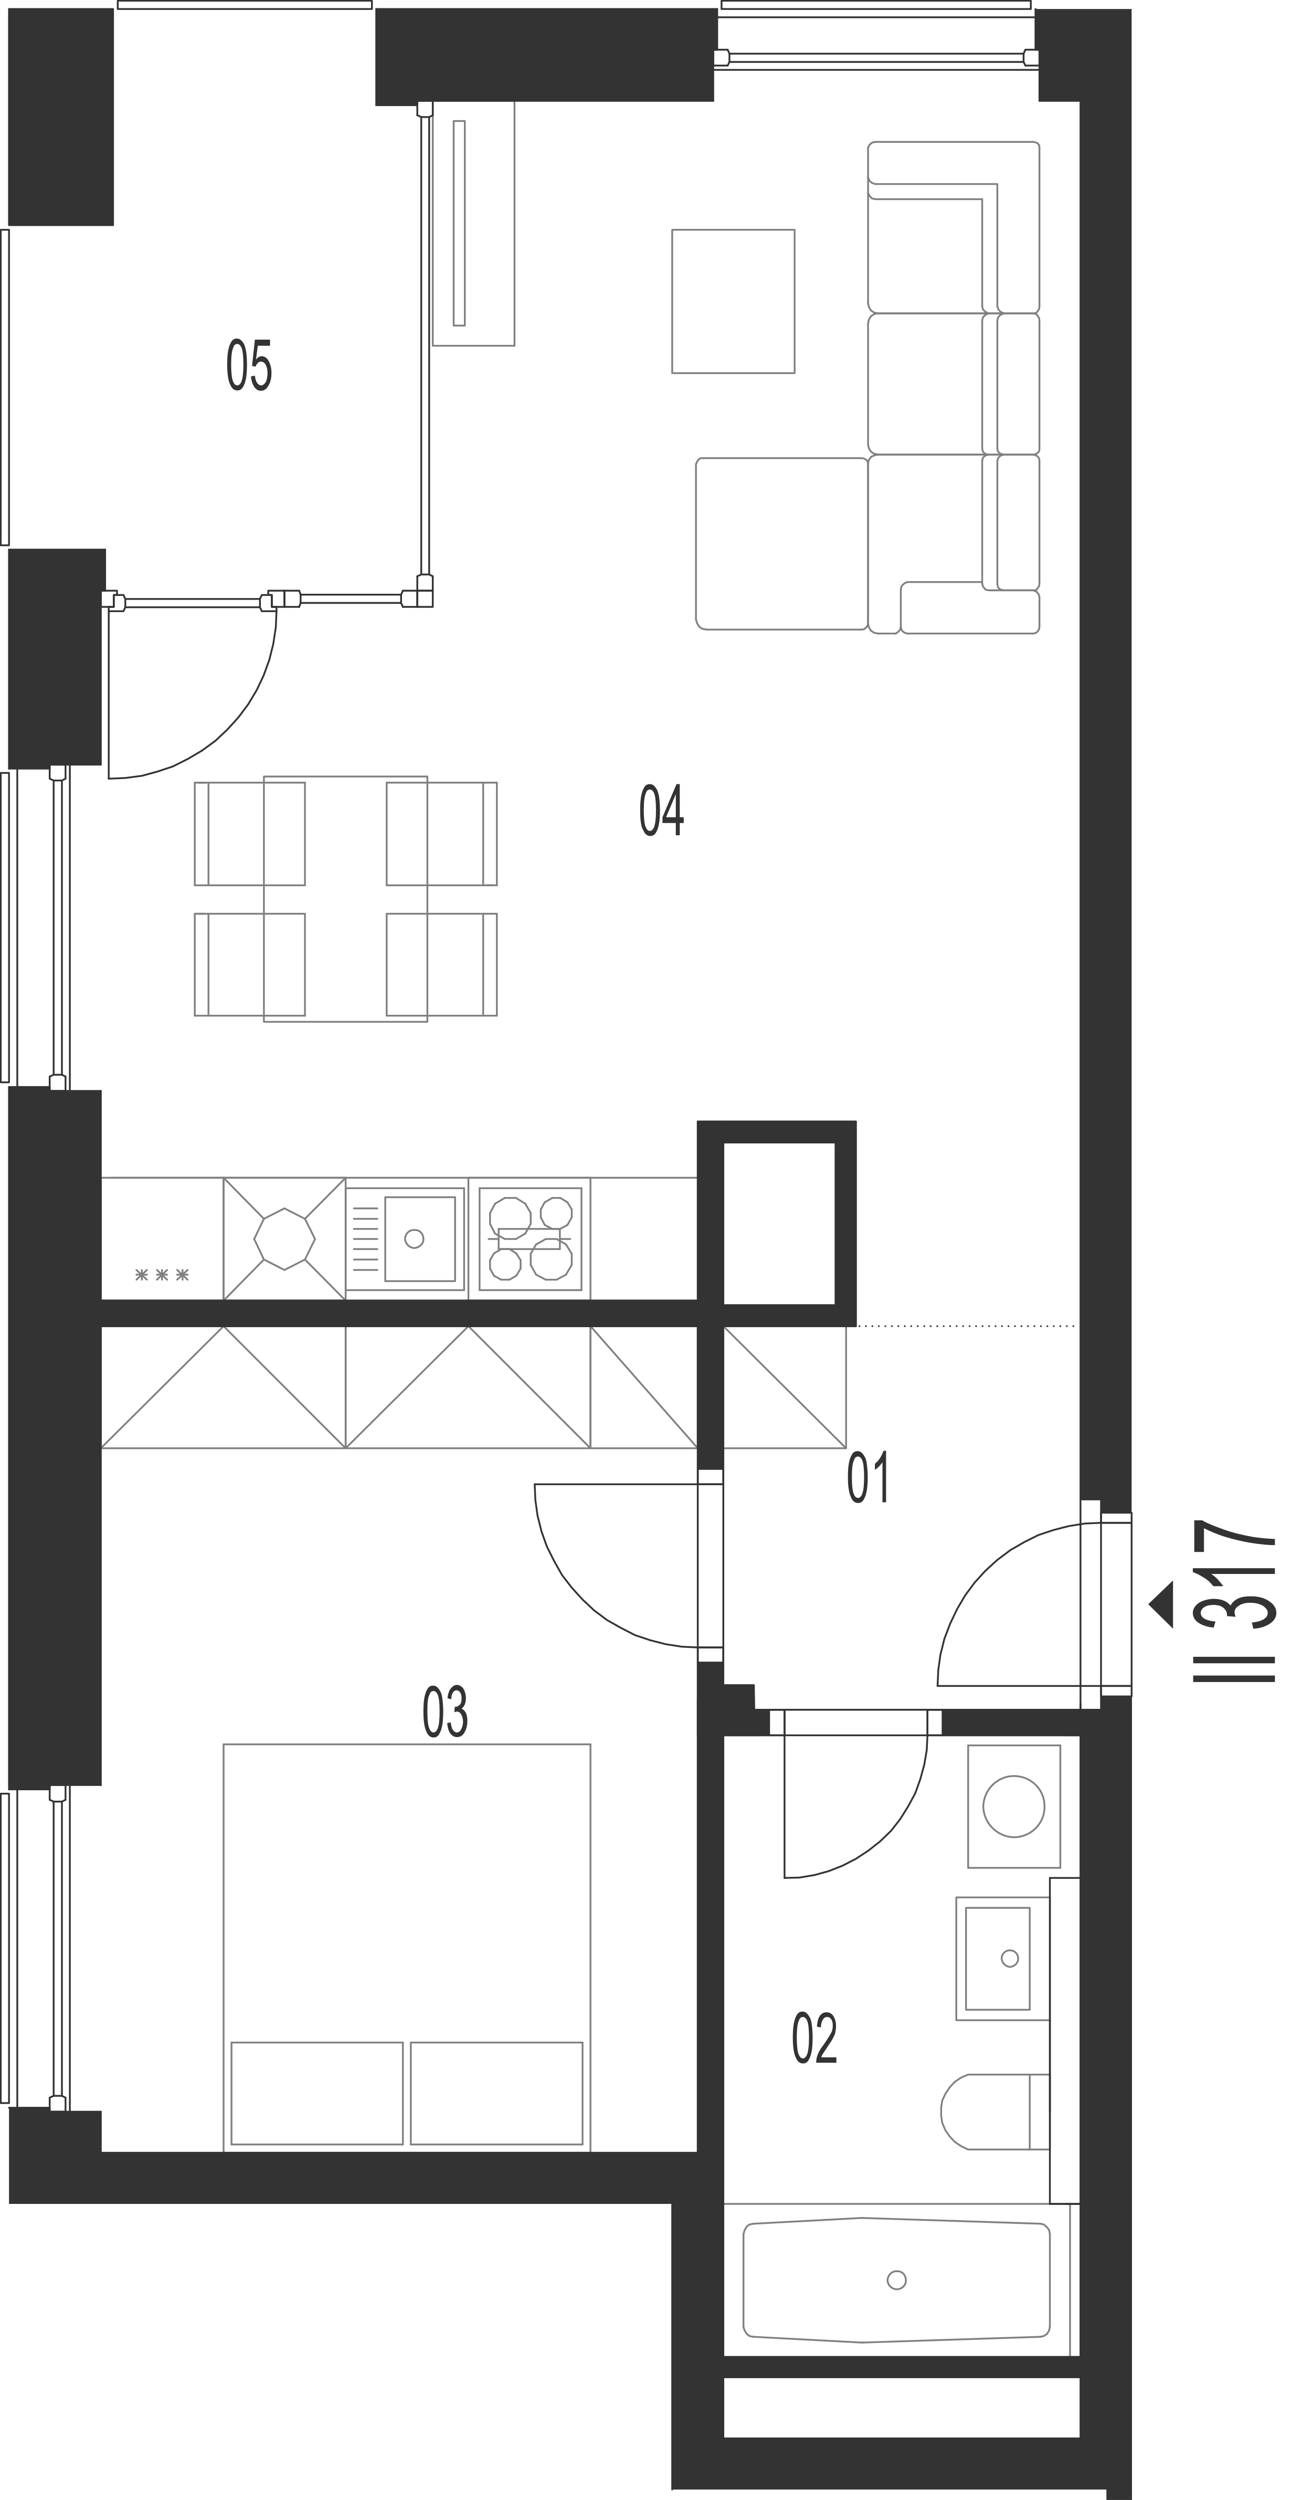 <?xml version="1.0" encoding="utf-8"?>
<!-- Generator: Adobe Illustrator 28.2.0, SVG Export Plug-In . SVG Version: 6.00 Build 0)  -->
<svg version="1.1" xmlns="http://www.w3.org/2000/svg" xmlns:xlink="http://www.w3.org/1999/xlink" x="0px" y="0px"
	 viewBox="0 0 364.4 694.1" style="enable-background:new 0 0 364.4 694.1;" xml:space="preserve">
<style type="text/css">
	.st0{fill:none;stroke:#808080;stroke-width:0.5;stroke-linecap:round;stroke-linejoin:round;stroke-miterlimit:10;}
	.st1{fill:none;stroke:#333333;stroke-width:0.5;stroke-linecap:round;stroke-linejoin:round;stroke-miterlimit:10;}
	.st2{fill-rule:evenodd;clip-rule:evenodd;fill:#333333;}
	.st3{fill:#333333;}
</style>
<g id="vybaveni">
	<polyline class="st0" points="200.9,402.1 235,402.1 235,368.2 200.9,368.2 200.9,402.1 	"/>
	<line class="st0" x1="200.9" y1="368.2" x2="235" y2="402.1"/>
	<polyline class="st0" points="28,402.1 96,402.1 96,368.2 28,368.2 28,402.1 62.1,368.2 96,402.1 	"/>
	<polyline class="st0" points="164,402.1 193.8,402.1 193.8,368.2 164,368.2 164,402.1 	"/>
	<line class="st0" x1="164" y1="368.2" x2="193.8" y2="402.1"/>
	<polyline class="st0" points="96,402.1 164,402.1 164,368.2 96,368.2 96,402.1 130.1,368.2 164,402.1 	"/>
	<line class="st0" x1="148.9" y1="353.9" x2="147.4" y2="351.2"/>
	<line class="st0" x1="147.4" y1="348.1" x2="148.9" y2="345.5"/>
	<line class="st0" x1="161.5" y1="358.2" x2="133.2" y2="358.2"/>
	<line class="st0" x1="133.2" y1="329.9" x2="161.5" y2="329.9"/>
	<line class="st0" x1="136.1" y1="349.9" x2="136.1" y2="352.2"/>
	<line class="st0" x1="144.6" y1="352.2" x2="144.6" y2="349.9"/>
	<line class="st0" x1="147.4" y1="351.2" x2="147.4" y2="348.1"/>
	<line class="st0" x1="133.2" y1="329.9" x2="133.2" y2="358.2"/>
	<line class="st0" x1="139.2" y1="346.8" x2="137.2" y2="348"/>
	<line class="st0" x1="137.5" y1="342.5" x2="140.2" y2="344"/>
	<line class="st0" x1="140.2" y1="332.6" x2="137.5" y2="334.2"/>
	<line class="st0" x1="136.1" y1="339.8" x2="137.5" y2="342.5"/>
	<line class="st0" x1="137.5" y1="334.2" x2="136.1" y2="336.8"/>
	<line class="st0" x1="136.1" y1="336.8" x2="136.1" y2="339.8"/>
	<line class="st0" x1="137.2" y1="348" x2="136.1" y2="349.9"/>
	<line class="st0" x1="145.9" y1="334.2" x2="143.3" y2="332.6"/>
	<line class="st0" x1="143.3" y1="332.6" x2="140.2" y2="332.6"/>
	<line class="st0" x1="143.4" y1="348" x2="141.5" y2="346.8"/>
	<line class="st0" x1="140.2" y1="344" x2="143.3" y2="344"/>
	<line class="st0" x1="141.5" y1="346.8" x2="139.2" y2="346.8"/>
	<line class="st0" x1="145.9" y1="342.5" x2="147.4" y2="339.8"/>
	<line class="st0" x1="147.4" y1="339.8" x2="147.4" y2="336.8"/>
	<line class="st0" x1="147.4" y1="336.8" x2="145.9" y2="334.2"/>
	<line class="st0" x1="143.3" y1="344" x2="145.9" y2="342.5"/>
	<line class="st0" x1="144.6" y1="349.9" x2="143.4" y2="348"/>
	<line class="st0" x1="137.2" y1="354.2" x2="139.2" y2="355.3"/>
	<line class="st0" x1="136.1" y1="352.2" x2="137.2" y2="354.2"/>
	<line class="st0" x1="141.5" y1="355.3" x2="143.4" y2="354.2"/>
	<line class="st0" x1="139.2" y1="355.3" x2="141.5" y2="355.3"/>
	<line class="st0" x1="143.4" y1="354.2" x2="144.6" y2="352.2"/>
	<line class="st0" x1="158.8" y1="348.1" x2="158.8" y2="351.2"/>
	<line class="st0" x1="161.5" y1="329.9" x2="161.5" y2="358.2"/>
	<line class="st0" x1="157.2" y1="345.5" x2="154.6" y2="344"/>
	<line class="st0" x1="157.6" y1="333.8" x2="155.6" y2="332.6"/>
	<line class="st0" x1="155.6" y1="341.2" x2="157.6" y2="340.1"/>
	<line class="st0" x1="153.4" y1="332.6" x2="151.3" y2="333.8"/>
	<line class="st0" x1="153.4" y1="332.6" x2="155.6" y2="332.6"/>
	<line class="st0" x1="151.6" y1="344" x2="154.6" y2="344"/>
	<line class="st0" x1="151.3" y1="340.1" x2="153.4" y2="341.2"/>
	<line class="st0" x1="150.2" y1="338" x2="150.2" y2="335.8"/>
	<line class="st0" x1="150.2" y1="335.8" x2="151.3" y2="333.8"/>
	<line class="st0" x1="151.3" y1="340.1" x2="150.2" y2="338"/>
	<line class="st0" x1="151.6" y1="344" x2="148.9" y2="345.5"/>
	<line class="st0" x1="155.6" y1="341.2" x2="153.4" y2="341.2"/>
	<line class="st0" x1="158.8" y1="335.8" x2="158.8" y2="338"/>
	<line class="st0" x1="157.6" y1="333.8" x2="158.8" y2="335.8"/>
	<line class="st0" x1="158.8" y1="338" x2="157.6" y2="340.1"/>
	<line class="st0" x1="157.2" y1="345.5" x2="158.8" y2="348.1"/>
	<line class="st0" x1="154.6" y1="355.3" x2="157.2" y2="353.9"/>
	<line class="st0" x1="154.6" y1="355.3" x2="151.6" y2="355.3"/>
	<line class="st0" x1="148.9" y1="353.9" x2="151.6" y2="355.3"/>
	<line class="st0" x1="158.8" y1="351.2" x2="157.2" y2="353.9"/>
	<line class="st0" x1="73.3" y1="338.4" x2="70.6" y2="344"/>
	<line class="st0" x1="79" y1="335.5" x2="73.3" y2="338.4"/>
	<line class="st0" x1="84.7" y1="338.4" x2="79" y2="335.5"/>
	<line class="st0" x1="87.5" y1="344" x2="84.7" y2="338.4"/>
	<line class="st0" x1="84.7" y1="349.7" x2="87.5" y2="344"/>
	<line class="st0" x1="79" y1="352.6" x2="84.7" y2="349.7"/>
	<line class="st0" x1="73.3" y1="349.7" x2="79" y2="352.6"/>
	<line class="st0" x1="70.6" y1="344" x2="73.3" y2="349.7"/>
	<line class="st0" x1="73.3" y1="338.4" x2="62.1" y2="327"/>
	<line class="st0" x1="96" y1="327" x2="84.7" y2="338.4"/>
	<line class="st0" x1="96" y1="361.1" x2="84.7" y2="349.7"/>
	<line class="st0" x1="62.1" y1="361.1" x2="73.3" y2="349.7"/>
	<line class="st0" x1="96" y1="327" x2="96" y2="361.1"/>
	<line class="st0" x1="62.1" y1="361.1" x2="96" y2="361.1"/>
	<line class="st0" x1="96" y1="327" x2="62.1" y2="327"/>
	<line class="st0" x1="62.1" y1="361.1" x2="62.1" y2="327"/>
	<line class="st0" x1="62.1" y1="327" x2="28" y2="327"/>
	<line class="st0" x1="28" y1="361.1" x2="62.1" y2="361.1"/>
	<line class="st0" x1="40.8" y1="352.6" x2="37.9" y2="355.3"/>
	<line class="st0" x1="37.9" y1="352.6" x2="40.8" y2="355.3"/>
	<line class="st0" x1="37.9" y1="353.9" x2="40.8" y2="353.9"/>
	<line class="st0" x1="28" y1="327" x2="28" y2="361.1"/>
	<line class="st0" x1="39.4" y1="352.6" x2="39.4" y2="355.3"/>
	<line class="st0" x1="62.1" y1="361.1" x2="62.1" y2="327"/>
	<line class="st0" x1="52.1" y1="352.6" x2="49.2" y2="355.3"/>
	<line class="st0" x1="49.2" y1="352.6" x2="52.1" y2="355.3"/>
	<line class="st0" x1="49.2" y1="353.9" x2="52.1" y2="353.9"/>
	<line class="st0" x1="46.4" y1="352.6" x2="43.6" y2="355.3"/>
	<line class="st0" x1="43.6" y1="352.6" x2="46.4" y2="355.3"/>
	<line class="st0" x1="43.6" y1="353.9" x2="46.4" y2="353.9"/>
	<line class="st0" x1="45" y1="352.6" x2="45" y2="355.3"/>
	<line class="st0" x1="50.7" y1="352.6" x2="50.7" y2="355.3"/>
	<polyline class="st0" points="120.2,28 142.9,28 142.9,96 120.2,96 120.2,28 	"/>
	<polyline class="st0" points="126,33.6 129.1,33.6 129.1,90.4 126,90.4 126,33.6 	"/>
	<line class="st0" x1="30.9" y1="327" x2="193.8" y2="327"/>
	<line class="st0" x1="200.9" y1="597.7" x2="193.8" y2="597.7"/>
	<line class="st0" x1="200.9" y1="654.4" x2="200.9" y2="660"/>
	<line class="st0" x1="300.1" y1="481.8" x2="300.1" y2="474.7"/>
	<line class="st0" x1="28" y1="368.2" x2="28" y2="361.1"/>
	<line class="st0" x1="200.9" y1="317" x2="200.9" y2="311.4"/>
	<line class="st0" x1="295.8" y1="481.8" x2="300.1" y2="481.8"/>
	<line class="st0" x1="200.9" y1="362.4" x2="200.9" y2="368.2"/>
	<line class="st0" x1="300.1" y1="660" x2="300.1" y2="481.8"/>
	<line class="st0" x1="200.9" y1="481.8" x2="210.9" y2="481.8"/>
	<line class="st0" x1="200.9" y1="467.9" x2="200.9" y2="474.7"/>
	<line class="st0" x1="209.4" y1="474.7" x2="200.9" y2="474.7"/>
	<line class="st0" x1="300.1" y1="647.2" x2="300.1" y2="647.2"/>
	<line class="st0" x1="300.1" y1="644.8" x2="300.1" y2="644.8"/>
	<line class="st0" x1="300.1" y1="647.2" x2="300.1" y2="647.2"/>
	<line class="st0" x1="300.1" y1="644.8" x2="300.1" y2="644.8"/>
	<line class="st0" x1="209.3" y1="617.4" x2="239.3" y2="615.8"/>
	<line class="st0" x1="239.3" y1="650.4" x2="209.3" y2="648.8"/>
	<line class="st0" x1="200.9" y1="611.9" x2="297.2" y2="611.9"/>
	<line class="st0" x1="297.2" y1="654.4" x2="200.9" y2="654.4"/>
	<line class="st0" x1="239.5" y1="615.8" x2="288.9" y2="617.4"/>
	<line class="st0" x1="288.9" y1="648.8" x2="239.5" y2="650.4"/>
	<line class="st0" x1="291.6" y1="620.3" x2="291.6" y2="646"/>
	<line class="st0" x1="297.2" y1="611.9" x2="297.2" y2="654.4"/>
	<polyline class="st0" points="291.6,620.3 291.4,619.2 290.8,618.4 289.9,617.6 288.9,617.4 	"/>
	<polyline class="st0" points="288.9,648.8 289.9,648.6 290.8,648 291.4,647 291.6,646 	"/>
	<line class="st0" x1="239.5" y1="615.8" x2="239.3" y2="615.8"/>
	<line class="st0" x1="239.3" y1="650.4" x2="239.5" y2="650.4"/>
	<line class="st0" x1="200.9" y1="654.4" x2="200.9" y2="611.9"/>
	<line class="st0" x1="206.5" y1="646.1" x2="206.5" y2="620.3"/>
	<polyline class="st0" points="209.3,617.4 208.2,617.6 207.4,618.2 206.8,619.2 206.5,620.3 	"/>
	<polyline class="st0" points="206.5,646.1 206.8,647 207.4,648 208.2,648.6 209.3,648.8 	"/>
	<path class="st0" d="M246.5,633.1c0.1,1.4,1.2,2.5,2.6,2.5c1.4,0,2.6-1.2,2.5-2.5c0-1.5-1.1-2.6-2.5-2.5
		C247.7,630.5,246.6,631.7,246.5,633.1"/>
	<polyline class="st0" points="239.3,174.8 240,174.7 240.6,174.2 241,173.6 241.1,172.9 	"/>
	<line class="st0" x1="241.1" y1="172.9" x2="241.1" y2="128.9"/>
	<polyline class="st0" points="241.1,128.9 241,128.2 240.6,127.7 240,127.3 239.3,127.2 	"/>
	<line class="st0" x1="239.3" y1="127.2" x2="195.4" y2="127.2"/>
	<polyline class="st0" points="195.4,127.2 194.6,127.2 194,127.6 193.6,128.2 193.3,128.9 	"/>
	<line class="st0" x1="193.3" y1="128.9" x2="193.3" y2="172"/>
	<polyline class="st0" points="193.3,172 193.6,173 194.2,174 195.1,174.6 196.2,174.8 	"/>
	<line class="st0" x1="196.2" y1="174.8" x2="239.3" y2="174.8"/>
	<polyline class="st0" points="241.1,53.5 241.5,54.4 242.2,55.1 243.1,55.3 	"/>
	<polyline class="st0" points="243.1,55.3 272.8,55.3 272.8,85 	"/>
	<polyline class="st0" points="272.8,85 273,85.9 273.7,86.6 274.6,87 	"/>
	<polyline class="st0" points="287,87 287.8,86.9 288.2,86.4 288.6,85.8 288.7,85.1 	"/>
	<line class="st0" x1="288.7" y1="85.1" x2="288.7" y2="41"/>
	<polyline class="st0" points="288.7,41 288.6,40.3 288.2,39.8 287.6,39.5 287,39.4 	"/>
	<line class="st0" x1="287" y1="39.4" x2="243.1" y2="39.4"/>
	<polyline class="st0" points="243.1,39.4 242.2,39.6 241.5,40.2 241.1,41 	"/>
	<line class="st0" x1="241.1" y1="41" x2="241.1" y2="84.1"/>
	<polyline class="st0" points="241.1,84.1 241.3,85.2 241.9,86.2 242.8,86.8 243.9,87 	"/>
	<line class="st0" x1="243.9" y1="87" x2="287" y2="87"/>
	<polyline class="st0" points="241.1,49.2 241.5,50.2 242.2,50.8 243.1,51.1 	"/>
	<polyline class="st0" points="243.1,51.1 277,51.1 277,85 	"/>
	<polyline class="st0" points="277,85 277.3,85.9 277.9,86.6 278.9,87 	"/>
	<polyline class="st0" points="274.5,126.2 273.6,126 273,125.4 272.8,124.6 	"/>
	<line class="st0" x1="272.8" y1="124.6" x2="272.8" y2="89"/>
	<polyline class="st0" points="272.8,89 273,88.1 273.7,87.4 274.6,87 	"/>
	<line class="st0" x1="274.6" y1="87" x2="287" y2="87"/>
	<polyline class="st0" points="287,87 287.8,87.2 288.2,87.7 288.6,88.3 288.7,89 	"/>
	<line class="st0" x1="288.7" y1="89" x2="288.7" y2="124.6"/>
	<polyline class="st0" points="288.7,124.6 288.6,125.3 288.2,125.8 287.6,126.1 287,126.2 	"/>
	<line class="st0" x1="287" y1="126.2" x2="274.5" y2="126.2"/>
	<line class="st0" x1="274.6" y1="126.2" x2="243.9" y2="126.2"/>
	<polyline class="st0" points="243.9,126.2 242.8,126 241.9,125.4 241.3,124.4 241.1,123.4 	"/>
	<line class="st0" x1="241.1" y1="123.4" x2="241.1" y2="89.9"/>
	<polyline class="st0" points="241.1,89.9 241.3,88.8 241.9,87.8 242.8,87.2 243.9,87 	"/>
	<line class="st0" x1="243.9" y1="87" x2="274.6" y2="87"/>
	<polyline class="st0" points="278.8,126.2 277.9,126 277.2,125.4 277,124.6 	"/>
	<line class="st0" x1="277" y1="124.6" x2="277" y2="89"/>
	<polyline class="st0" points="277,89 277.2,88.1 277.9,87.4 278.9,87 	"/>
	<line class="st0" x1="275" y1="163.9" x2="286.8" y2="163.9"/>
	<polyline class="st0" points="274.5,126.2 273.6,126.5 273,127.1 272.8,127.9 	"/>
	<line class="st0" x1="272.8" y1="127.9" x2="272.8" y2="162"/>
	<polyline class="st0" points="272.8,162 273,162.8 273.7,163.7 274.6,163.9 	"/>
	<line class="st0" x1="274.6" y1="163.9" x2="287" y2="163.9"/>
	<polyline class="st0" points="287,163.9 287.8,163.8 288.2,163.3 288.6,162.7 288.7,162 	"/>
	<line class="st0" x1="288.7" y1="162" x2="288.7" y2="127.9"/>
	<polyline class="st0" points="288.7,127.9 288.6,127.3 288.2,126.7 287.6,126.4 287,126.2 	"/>
	<line class="st0" x1="287" y1="126.2" x2="244" y2="126.2"/>
	<polyline class="st0" points="244,126.2 242.9,126.4 242,126.8 241.3,127.7 241.1,128.6 	"/>
	<line class="st0" x1="241.1" y1="128.6" x2="241.1" y2="173"/>
	<polyline class="st0" points="241.1,173 241.3,174.1 241.9,175.1 242.8,175.7 243.9,175.9 	"/>
	<line class="st0" x1="243.9" y1="175.9" x2="248.8" y2="175.9"/>
	<polyline class="st0" points="248.8,175.9 249.5,175.4 250,174.8 250.2,174 	"/>
	<line class="st0" x1="272.8" y1="161.6" x2="252" y2="161.6"/>
	<polyline class="st0" points="252,161.6 251.3,161.9 250.7,162.4 250.3,163 250.2,163.7 	"/>
	<line class="st0" x1="250.2" y1="163.7" x2="250.2" y2="174"/>
	<polyline class="st0" points="250.2,174 250.3,174.7 250.7,175.3 251.3,175.7 252,175.9 	"/>
	<line class="st0" x1="252" y1="175.9" x2="287" y2="175.9"/>
	<polyline class="st0" points="287,175.9 287.8,175.7 288.2,175.3 288.6,174.7 288.7,174 	"/>
	<line class="st0" x1="288.7" y1="174" x2="288.7" y2="165.8"/>
	<polyline class="st0" points="288.7,165.8 288.5,165 287.9,164.3 287,163.9 	"/>
	<polyline class="st0" points="278.8,163.9 277.9,163.7 277.2,163.1 277,162.2 	"/>
	<line class="st0" x1="277" y1="162.2" x2="277" y2="128"/>
	<polyline class="st0" points="277,128 277.2,127.2 277.9,126.5 278.9,126.2 	"/>
	<polyline class="st0" points="220.7,103.6 186.7,103.6 186.7,63.8 220.7,63.8 220.7,103.6 	"/>
	<line class="st0" x1="291.6" y1="596.8" x2="291.6" y2="576"/>
	<line class="st0" x1="291.6" y1="576" x2="268.9" y2="576"/>
	<polyline class="st0" points="268.9,576 267,576.8 265.2,578 263.8,579.5 262.6,581.3 261.7,583.2 261.4,585.2 261.4,587.4 
		261.7,589.4 262.6,591.5 263.8,593.2 265.2,594.7 267,595.9 268.9,596.8 	"/>
	<line class="st0" x1="268.9" y1="596.8" x2="291.6" y2="596.8"/>
	<line class="st0" x1="286" y1="576" x2="286" y2="596.8"/>
	<line class="st0" x1="128.9" y1="358.2" x2="128.9" y2="329.9"/>
	<line class="st0" x1="128.9" y1="329.9" x2="96" y2="329.9"/>
	<line class="st0" x1="96" y1="329.9" x2="96" y2="358.2"/>
	<line class="st0" x1="96" y1="358.2" x2="128.9" y2="358.2"/>
	<path class="st0" d="M112.5,344c0.1,1.3,1.2,2.5,2.6,2.5c1.4-0.1,2.6-1.2,2.5-2.5c0-1.5-1.1-2.6-2.5-2.5
		C113.7,341.4,112.5,342.6,112.5,344"/>
	<polyline class="st0" points="126.4,332.4 107,332.4 107,355.7 126.4,355.7 126.4,332.4 	"/>
	<line class="st0" x1="104.8" y1="341.2" x2="98.3" y2="341.2"/>
	<line class="st0" x1="104.8" y1="344" x2="98.3" y2="344"/>
	<line class="st0" x1="104.8" y1="338.4" x2="98.3" y2="338.4"/>
	<line class="st0" x1="104.8" y1="335.5" x2="98.3" y2="335.5"/>
	<line class="st0" x1="104.8" y1="346.8" x2="98.3" y2="346.8"/>
	<line class="st0" x1="104.8" y1="349.7" x2="98.3" y2="349.7"/>
	<line class="st0" x1="104.8" y1="352.6" x2="98.3" y2="352.6"/>
	<line class="st0" x1="84.7" y1="253.7" x2="84.7" y2="282"/>
	<line class="st0" x1="57.9" y1="253.7" x2="57.9" y2="282"/>
	<line class="st0" x1="54.1" y1="282" x2="54.1" y2="253.7"/>
	<line class="st0" x1="84.7" y1="217.3" x2="57.9" y2="217.3"/>
	<line class="st0" x1="56.9" y1="245.8" x2="84.7" y2="245.8"/>
	<line class="st0" x1="84.7" y1="253.7" x2="57.9" y2="253.7"/>
	<line class="st0" x1="57.9" y1="253.7" x2="55.1" y2="253.7"/>
	<line class="st0" x1="54.1" y1="253.7" x2="56.9" y2="253.7"/>
	<line class="st0" x1="57.9" y1="217.3" x2="57.9" y2="245.8"/>
	<line class="st0" x1="54.1" y1="245.8" x2="54.1" y2="217.3"/>
	<line class="st0" x1="54.1" y1="245.8" x2="56.9" y2="245.8"/>
	<line class="st0" x1="57.9" y1="217.3" x2="55.1" y2="217.3"/>
	<line class="st0" x1="54.1" y1="217.3" x2="56.9" y2="217.3"/>
	<line class="st0" x1="84.7" y1="217.3" x2="84.7" y2="245.8"/>
	<line class="st0" x1="107.4" y1="282" x2="107.4" y2="253.7"/>
	<line class="st0" x1="134.2" y1="282" x2="134.2" y2="253.7"/>
	<line class="st0" x1="138" y1="253.7" x2="138" y2="282"/>
	<line class="st0" x1="135.1" y1="253.7" x2="107.4" y2="253.7"/>
	<line class="st0" x1="107.4" y1="245.8" x2="134.2" y2="245.8"/>
	<line class="st0" x1="135.1" y1="217.3" x2="107.4" y2="217.3"/>
	<line class="st0" x1="107.4" y1="245.8" x2="107.4" y2="217.3"/>
	<line class="st0" x1="138" y1="253.7" x2="135.1" y2="253.7"/>
	<line class="st0" x1="134.2" y1="245.8" x2="134.2" y2="217.3"/>
	<line class="st0" x1="138" y1="217.3" x2="138" y2="245.8"/>
	<line class="st0" x1="138" y1="245.8" x2="135.1" y2="245.8"/>
	<line class="st0" x1="134.2" y1="245.8" x2="137" y2="245.8"/>
	<line class="st0" x1="138" y1="217.3" x2="135.1" y2="217.3"/>
	<polyline class="st0" points="73.3,283.7 73.3,215.6 118.7,215.6 118.7,283.7 73.3,283.7 	"/>
	<line class="st0" x1="54.1" y1="282" x2="84.7" y2="282"/>
	<line class="st0" x1="107.4" y1="282" x2="138" y2="282"/>
	<line class="st0" x1="62.1" y1="484.3" x2="164" y2="484.3"/>
	<line class="st0" x1="164" y1="597.7" x2="62.1" y2="597.7"/>
	<line class="st0" x1="161.8" y1="595.4" x2="114.1" y2="595.4"/>
	<line class="st0" x1="161.8" y1="567.1" x2="114.1" y2="567.1"/>
	<line class="st0" x1="164" y1="484.3" x2="164" y2="597.7"/>
	<line class="st0" x1="161.8" y1="567.1" x2="161.8" y2="595.4"/>
	<line class="st0" x1="62.1" y1="597.7" x2="62.1" y2="484.3"/>
	<line class="st0" x1="114.1" y1="595.4" x2="114.1" y2="567.1"/>
	<line class="st0" x1="111.9" y1="595.4" x2="111.9" y2="567.1"/>
	<line class="st0" x1="111.9" y1="567.1" x2="64.3" y2="567.1"/>
	<line class="st0" x1="111.9" y1="595.4" x2="64.3" y2="595.4"/>
	<line class="st0" x1="64.3" y1="567.1" x2="64.3" y2="595.4"/>
	<line class="st0" x1="164" y1="361.1" x2="130.1" y2="361.1"/>
	<line class="st0" x1="130.1" y1="327" x2="164" y2="327"/>
	<line class="st0" x1="135.7" y1="344" x2="138.5" y2="344"/>
	<line class="st0" x1="130.1" y1="361.1" x2="130.1" y2="327"/>
	<line class="st0" x1="164" y1="327" x2="164" y2="361.1"/>
	<line class="st0" x1="155.5" y1="346.8" x2="155.5" y2="341.2"/>
	<line class="st0" x1="138.5" y1="341.2" x2="138.5" y2="346.8"/>
	<line class="st0" x1="155.5" y1="341.2" x2="138.5" y2="341.2"/>
	<line class="st0" x1="158.4" y1="344" x2="155.5" y2="344"/>
	<line class="st0" x1="138.5" y1="346.8" x2="155.5" y2="346.8"/>
	<line class="st0" x1="193.8" y1="361.1" x2="200.9" y2="361.1"/>
	<line class="st0" x1="200.9" y1="474.7" x2="200.9" y2="481.8"/>
	<line class="st0" x1="200.9" y1="481.8" x2="193.8" y2="481.8"/>
	<polyline class="st0" points="265.6,526.8 265.6,560.9 291.6,560.9 291.6,526.8 265.6,526.8 	"/>
	<polyline class="st0" points="268.3,529.7 268.3,558 286,558 286,529.7 268.3,529.7 	"/>
	<path class="st0" d="M278.2,543.8c0.1,1.2,1.1,2.2,2.3,2.3c1.3-0.1,2.3-1.1,2.3-2.3c0-1.3-1-2.3-2.3-2.3
		C279.2,541.5,278.2,542.5,278.2,543.8"/>
	<line class="st0" x1="294.5" y1="484.6" x2="294.5" y2="518.6"/>
	<line class="st0" x1="268.9" y1="518.6" x2="268.9" y2="484.6"/>
	<line class="st0" x1="268.9" y1="484.6" x2="294.5" y2="484.6"/>
	<line class="st0" x1="294.5" y1="518.6" x2="268.9" y2="518.6"/>
	<path class="st0" d="M281.6,493.1c4.8,0,8.6,3.8,8.5,8.5c0.1,4.6-3.7,8.5-8.5,8.5c-4.6-0.1-8.4-3.9-8.5-8.5
		C273.2,496.9,277,493.1,281.6,493.1"/>
</g>
<g id="vykres">
	<line class="st1" x1="300.1" y1="677" x2="200.9" y2="677"/>
	<line class="st1" x1="186.7" y1="611.9" x2="186.7" y2="691.2"/>
	<line class="st1" x1="300.1" y1="416.3" x2="300.1" y2="28"/>
	<line class="st1" x1="193.8" y1="597.7" x2="28" y2="597.7"/>
	<line class="st1" x1="200.9" y1="597.7" x2="200.9" y2="654.4"/>
	<line class="st1" x1="200.9" y1="660" x2="200.9" y2="677"/>
	<line class="st1" x1="300.1" y1="660" x2="300.1" y2="677"/>
	<line class="st1" x1="288.7" y1="28" x2="288.7" y2="13.8"/>
	<line class="st1" x1="198.1" y1="28" x2="198.1" y2="13.8"/>
	<line class="st1" x1="288.7" y1="28" x2="300.1" y2="28"/>
	<line class="st1" x1="28" y1="212.3" x2="13.8" y2="212.3"/>
	<line class="st1" x1="28" y1="302.9" x2="13.8" y2="302.9"/>
	<line class="st1" x1="28" y1="495.6" x2="13.8" y2="495.6"/>
	<line class="st1" x1="28" y1="586.3" x2="13.8" y2="586.3"/>
	<line class="st1" x1="13.8" y1="495.6" x2="13.8" y2="302.9"/>
	<line class="st1" x1="2.5" y1="496.8" x2="2.5" y2="301.8"/>
	<line class="st1" x1="104.5" y1="29.2" x2="104.5" y2="2.5"/>
	<line class="st1" x1="115.9" y1="28" x2="198.1" y2="28"/>
	<line class="st1" x1="13.8" y1="13.8" x2="28" y2="13.8"/>
	<line class="st1" x1="115.9" y1="13.8" x2="198.1" y2="13.8"/>
	<line class="st1" x1="104.5" y1="2.5" x2="199.2" y2="2.5"/>
	<line class="st1" x1="29.2" y1="152.6" x2="2.5" y2="152.6"/>
	<line class="st1" x1="13.8" y1="212.3" x2="13.8" y2="164"/>
	<line class="st1" x1="2.5" y1="213.4" x2="2.5" y2="152.6"/>
	<line class="st1" x1="28" y1="212.3" x2="28" y2="164"/>
	<line class="st1" x1="28" y1="59.2" x2="28" y2="13.8"/>
	<line class="st1" x1="13.8" y1="59.2" x2="13.8" y2="13.8"/>
	<line class="st1" x1="13.8" y1="59.2" x2="28" y2="59.2"/>
	<line class="st1" x1="4.8" y1="496.8" x2="4.8" y2="585.2"/>
	<line class="st1" x1="19.4" y1="495.6" x2="19.4" y2="586.3"/>
	<line class="st1" x1="4.8" y1="213.4" x2="4.8" y2="301.8"/>
	<line class="st1" x1="19.4" y1="212.3" x2="19.4" y2="302.9"/>
	<line class="st1" x1="198.1" y1="19.4" x2="288.7" y2="19.4"/>
	<line class="st1" x1="199.2" y1="4.8" x2="287.6" y2="4.8"/>
	<line class="st1" x1="28" y1="495.6" x2="28" y2="368.2"/>
	<line class="st1" x1="28" y1="361.1" x2="28" y2="302.9"/>
	<line class="st1" x1="28" y1="597.7" x2="28" y2="586.3"/>
	<line class="st1" x1="115.9" y1="13.8" x2="115.9" y2="28"/>
	<line class="st1" x1="13.8" y1="164" x2="28" y2="164"/>
	<line class="st1" x1="13.8" y1="582.4" x2="13.8" y2="586.3"/>
	<line class="st1" x1="13.8" y1="586.3" x2="18.2" y2="586.3"/>
	<line class="st1" x1="18.2" y1="586.3" x2="18.2" y2="582.4"/>
	<line class="st1" x1="18.2" y1="582.4" x2="17.2" y2="581.9"/>
	<line class="st1" x1="17.2" y1="581.9" x2="14.9" y2="581.9"/>
	<line class="st1" x1="14.9" y1="581.9" x2="13.8" y2="582.4"/>
	<line class="st1" x1="17.2" y1="581.9" x2="17.2" y2="500.2"/>
	<line class="st1" x1="14.9" y1="581.9" x2="14.9" y2="500.2"/>
	<line class="st1" x1="13.8" y1="499.7" x2="13.8" y2="495.6"/>
	<line class="st1" x1="13.8" y1="495.6" x2="18.2" y2="495.6"/>
	<line class="st1" x1="18.2" y1="495.6" x2="18.2" y2="499.7"/>
	<line class="st1" x1="18.2" y1="499.7" x2="17.2" y2="500.2"/>
	<line class="st1" x1="17.2" y1="500.2" x2="14.9" y2="500.2"/>
	<line class="st1" x1="14.9" y1="500.2" x2="13.8" y2="499.7"/>
	<line class="st1" x1="13.8" y1="298.9" x2="13.8" y2="302.9"/>
	<line class="st1" x1="13.8" y1="302.9" x2="18.2" y2="302.9"/>
	<line class="st1" x1="18.2" y1="302.9" x2="18.2" y2="298.9"/>
	<line class="st1" x1="18.2" y1="298.9" x2="17.2" y2="298.4"/>
	<line class="st1" x1="17.2" y1="298.4" x2="14.9" y2="298.4"/>
	<line class="st1" x1="14.9" y1="298.4" x2="13.8" y2="298.9"/>
	<line class="st1" x1="17.2" y1="298.4" x2="17.2" y2="216.7"/>
	<line class="st1" x1="14.9" y1="298.4" x2="14.9" y2="216.7"/>
	<line class="st1" x1="13.8" y1="216.2" x2="13.8" y2="212.3"/>
	<line class="st1" x1="13.8" y1="212.3" x2="18.2" y2="212.3"/>
	<line class="st1" x1="18.2" y1="212.3" x2="18.2" y2="216.2"/>
	<line class="st1" x1="18.2" y1="216.2" x2="17.2" y2="216.7"/>
	<line class="st1" x1="17.2" y1="216.7" x2="14.9" y2="216.7"/>
	<line class="st1" x1="14.9" y1="216.7" x2="13.8" y2="216.2"/>
	<line class="st1" x1="202.1" y1="13.8" x2="198.1" y2="13.8"/>
	<line class="st1" x1="198.1" y1="13.8" x2="198.1" y2="18.2"/>
	<line class="st1" x1="198.1" y1="18.2" x2="202.1" y2="18.2"/>
	<line class="st1" x1="202.1" y1="18.2" x2="202.6" y2="17.2"/>
	<line class="st1" x1="202.6" y1="17.2" x2="202.6" y2="14.9"/>
	<line class="st1" x1="202.6" y1="14.9" x2="202.1" y2="13.8"/>
	<line class="st1" x1="202.6" y1="17.2" x2="284.3" y2="17.2"/>
	<line class="st1" x1="202.6" y1="14.9" x2="284.3" y2="14.9"/>
	<line class="st1" x1="284.8" y1="13.8" x2="288.7" y2="13.8"/>
	<line class="st1" x1="288.7" y1="13.8" x2="288.7" y2="18.2"/>
	<line class="st1" x1="288.7" y1="18.2" x2="284.8" y2="18.2"/>
	<line class="st1" x1="284.8" y1="18.2" x2="284.3" y2="17.2"/>
	<line class="st1" x1="284.3" y1="17.2" x2="284.3" y2="14.9"/>
	<line class="st1" x1="284.3" y1="14.9" x2="284.8" y2="13.8"/>
	<polyline class="st1" points="2.5,585.2 13.8,585.2 13.8,586.3 	"/>
	<polyline class="st1" points="2.5,496.8 13.8,496.8 13.8,495.6 	"/>
	<polyline class="st1" points="2.5,301.8 13.8,301.8 13.8,302.9 	"/>
	<polyline class="st1" points="2.5,213.4 13.8,213.4 13.8,212.3 	"/>
	<polyline class="st1" points="29.2,152.6 29.2,164 28,164 	"/>
	<polyline class="st1" points="104.5,29.2 115.9,29.2 115.9,28 	"/>
	<polyline class="st1" points="199.2,2.5 199.2,13.8 198.1,13.8 	"/>
	<polyline class="st1" points="287.6,2.5 287.6,13.8 288.7,13.8 	"/>
	<polyline class="st1" points="2.5,2.5 31.4,2.5 31.4,62.5 2.5,62.5 2.5,2.5 	"/>
	<polyline class="st1" points="32.7,0.2 103.3,0.2 103.3,2.5 32.7,2.5 32.7,0.2 	"/>
	<polyline class="st1" points="200.4,0.2 286.3,0.2 286.3,2.5 200.4,2.5 200.4,0.2 	"/>
	<polyline class="st1" points="0.2,151.4 0.2,63.8 2.5,63.8 2.5,151.4 0.2,151.4 	"/>
	<polyline class="st1" points="2.5,214.6 2.5,300.5 0.2,300.5 0.2,214.6 2.5,214.6 	"/>
	<polyline class="st1" points="2.5,498 2.5,583.9 0.2,583.9 0.2,498 2.5,498 	"/>
	<line class="st1" x1="235" y1="368.2" x2="235" y2="368.2"/>
	<line class="st1" x1="236.9" y1="368.2" x2="236.9" y2="368.2"/>
	<line class="st1" x1="238.7" y1="368.2" x2="238.7" y2="368.2"/>
	<line class="st1" x1="240.5" y1="368.2" x2="240.5" y2="368.2"/>
	<line class="st1" x1="242.3" y1="368.2" x2="242.3" y2="368.2"/>
	<line class="st1" x1="244.1" y1="368.2" x2="244.1" y2="368.2"/>
	<line class="st1" x1="245.9" y1="368.2" x2="245.9" y2="368.2"/>
	<line class="st1" x1="247.7" y1="368.2" x2="247.7" y2="368.2"/>
	<line class="st1" x1="249.5" y1="368.2" x2="249.5" y2="368.2"/>
	<line class="st1" x1="251.3" y1="368.2" x2="251.3" y2="368.2"/>
	<line class="st1" x1="253.1" y1="368.2" x2="253.1" y2="368.2"/>
	<line class="st1" x1="254.9" y1="368.2" x2="254.9" y2="368.2"/>
	<line class="st1" x1="256.7" y1="368.2" x2="256.7" y2="368.2"/>
	<line class="st1" x1="258.5" y1="368.2" x2="258.5" y2="368.2"/>
	<line class="st1" x1="260.3" y1="368.2" x2="260.3" y2="368.2"/>
	<line class="st1" x1="262.1" y1="368.2" x2="262.1" y2="368.2"/>
	<line class="st1" x1="263.9" y1="368.2" x2="263.9" y2="368.2"/>
	<line class="st1" x1="265.7" y1="368.2" x2="265.7" y2="368.2"/>
	<line class="st1" x1="267.5" y1="368.2" x2="267.5" y2="368.2"/>
	<line class="st1" x1="269.3" y1="368.2" x2="269.3" y2="368.2"/>
	<line class="st1" x1="271.1" y1="368.2" x2="271.1" y2="368.2"/>
	<line class="st1" x1="272.9" y1="368.2" x2="272.9" y2="368.2"/>
	<line class="st1" x1="274.7" y1="368.2" x2="274.7" y2="368.2"/>
	<line class="st1" x1="276.5" y1="368.2" x2="276.5" y2="368.2"/>
	<line class="st1" x1="278.3" y1="368.2" x2="278.3" y2="368.2"/>
	<line class="st1" x1="280.1" y1="368.2" x2="280.1" y2="368.2"/>
	<line class="st1" x1="281.9" y1="368.2" x2="281.9" y2="368.2"/>
	<line class="st1" x1="283.7" y1="368.2" x2="283.7" y2="368.2"/>
	<line class="st1" x1="285.5" y1="368.2" x2="285.5" y2="368.2"/>
	<line class="st1" x1="287.3" y1="368.2" x2="287.3" y2="368.2"/>
	<line class="st1" x1="289.1" y1="368.2" x2="289.1" y2="368.2"/>
	<line class="st1" x1="290.9" y1="368.2" x2="290.9" y2="368.2"/>
	<line class="st1" x1="292.7" y1="368.2" x2="292.7" y2="368.2"/>
	<line class="st1" x1="294.5" y1="368.2" x2="294.5" y2="368.2"/>
	<line class="st1" x1="296.3" y1="368.2" x2="296.3" y2="368.2"/>
	<line class="st1" x1="298.1" y1="368.2" x2="298.1" y2="368.2"/>
	<line class="st1" x1="300.1" y1="368.2" x2="300.1" y2="368.2"/>
	<line class="st1" x1="300.1" y1="660" x2="200.9" y2="660"/>
	<line class="st1" x1="300.1" y1="654.4" x2="200.9" y2="654.4"/>
	<line class="st1" x1="200.9" y1="597.7" x2="200.9" y2="481.8"/>
	<line class="st1" x1="193.8" y1="597.7" x2="193.8" y2="457.4"/>
	<line class="st1" x1="305.8" y1="474.7" x2="305.8" y2="468.1"/>
	<line class="st1" x1="300.1" y1="416.3" x2="300.1" y2="474.7"/>
	<line class="st1" x1="193.8" y1="457.4" x2="193.8" y2="412.1"/>
	<line class="st1" x1="200.9" y1="457.4" x2="200.9" y2="412.1"/>
	<line class="st1" x1="200.9" y1="467.9" x2="200.9" y2="457.4"/>
	<line class="st1" x1="193.8" y1="412.1" x2="200.9" y2="412.1"/>
	<line class="st1" x1="217.9" y1="481.8" x2="210.9" y2="481.8"/>
	<line class="st1" x1="217.9" y1="474.7" x2="209.4" y2="474.7"/>
	<polyline class="st1" points="193.8,407.8 193.8,412.1 200.9,412.1 200.9,407.8 193.8,407.8 	"/>
	<line class="st1" x1="193.8" y1="457.4" x2="200.9" y2="457.4"/>
	<line class="st1" x1="300.1" y1="481.8" x2="257.6" y2="481.8"/>
	<line class="st1" x1="300.1" y1="474.7" x2="257.6" y2="474.7"/>
	<line class="st1" x1="300.1" y1="474.7" x2="305.8" y2="474.7"/>
	<polyline class="st1" points="193.8,457.4 193.8,461.6 200.9,461.6 200.9,457.4 193.8,457.4 	"/>
	<line class="st1" x1="237.7" y1="368.2" x2="237.7" y2="311.4"/>
	<line class="st1" x1="232.1" y1="362.4" x2="232.1" y2="317.2"/>
	<line class="st1" x1="193.8" y1="361.1" x2="193.8" y2="311.4"/>
	<line class="st1" x1="200.9" y1="362.4" x2="200.9" y2="317.2"/>
	<line class="st1" x1="193.8" y1="412.1" x2="193.8" y2="368.2"/>
	<line class="st1" x1="200.9" y1="412.1" x2="200.9" y2="368.2"/>
	<line class="st1" x1="305.8" y1="422.8" x2="305.8" y2="416.3"/>
	<line class="st1" x1="305.8" y1="468.1" x2="314.3" y2="468.1"/>
	<line class="st1" x1="305.8" y1="422.8" x2="314.3" y2="422.8"/>
	<line class="st1" x1="305.8" y1="416.3" x2="300.1" y2="416.3"/>
	<line class="st1" x1="305.8" y1="422.8" x2="305.8" y2="468.1"/>
	<line class="st1" x1="305.8" y1="468.1" x2="260.4" y2="468.1"/>
	<line class="st1" x1="314.3" y1="422.8" x2="314.3" y2="468.1"/>
	<polyline class="st1" points="305.8,422.8 301.3,423 296.9,423.7 292.6,424.8 288.4,426.2 284.4,428.2 280.6,430.4 277,433.1 
		273.7,436.1 270.7,439.4 268.1,442.9 265.8,446.8 263.9,450.8 262.3,455 261.2,459.4 260.6,463.7 260.4,468.1 	"/>
	<polyline class="st1" points="305.8,422.8 314.3,422.8 314.3,420 305.8,420 305.8,422.8 	"/>
	<polyline class="st1" points="305.8,471 314.3,471 314.3,468.1 305.8,468.1 305.8,471 	"/>
	<line class="st1" x1="193.8" y1="368.2" x2="28" y2="368.2"/>
	<line class="st1" x1="193.8" y1="361.1" x2="28" y2="361.1"/>
	<line class="st1" x1="193.8" y1="412.1" x2="148.5" y2="412.1"/>
	<line class="st1" x1="237.7" y1="311.4" x2="193.8" y2="311.4"/>
	<line class="st1" x1="232.1" y1="317.2" x2="200.9" y2="317.2"/>
	<line class="st1" x1="232.1" y1="362.4" x2="200.9" y2="362.4"/>
	<line class="st1" x1="237.7" y1="368.2" x2="200.9" y2="368.2"/>
	<path class="st1" d="M237.7,368.2v-56.8h-36.8v5.8h31.2v45.2h-31.2v5.8H237.7z M300.1,660v-5.6h-4.3h-94.9v5.6H300.1"/>
	<path class="st1" d="M193.8,471.6v126.1h7.1V481.8h12.7v-7.1h-12.7v7.1h-7.1V471.6z M300.1,481.8V473v1.7h-38.3v7.1H300.1
		 M200.9,311.4h-7.1v49.7h7.1v-48.2V311.4"/>
	<line class="st1" x1="300.1" y1="654.4" x2="300.1" y2="481.8"/>
	<polyline class="st1" points="148.5,412.1 148.7,416.5 149.3,420.8 150.4,425.2 151.9,429.4 153.9,433.4 156.1,437.3 158.8,440.8 
		161.8,444.1 165,447.1 168.6,449.8 172.5,452 176.4,454 180.6,455.4 184.9,456.5 189.4,457.2 193.8,457.4 	"/>
	<line class="st1" x1="257.6" y1="481.8" x2="217.9" y2="481.8"/>
	<line class="st1" x1="257.6" y1="474.7" x2="217.9" y2="474.7"/>
	<line class="st1" x1="217.9" y1="481.8" x2="217.9" y2="474.7"/>
	<line class="st1" x1="257.6" y1="481.8" x2="257.6" y2="474.7"/>
	<polyline class="st1" points="257.6,481.8 261.9,481.8 261.9,474.7 257.6,474.7 257.6,481.8 	"/>
	<line class="st1" x1="217.9" y1="481.8" x2="217.9" y2="521.4"/>
	<polyline class="st1" points="213.6,481.8 217.9,481.8 217.9,474.7 213.6,474.7 213.6,481.8 	"/>
	<polyline class="st1" points="217.9,521.4 222,521.3 226.2,520.6 230.2,519.5 234,518 237.7,516.1 241.2,513.8 244.5,511.2 
		247.5,508.3 250,505.1 252.2,501.6 254.2,497.9 255.6,494 256.7,490 257.4,485.9 257.6,481.8 	"/>
	<polyline class="st1" points="34.3,165.2 31.6,165.2 31.6,168.5 30.2,168.5 30.2,169.7 34.3,169.7 34.8,168.6 34.8,166.3 
		34.3,165.2 	"/>
	<polyline class="st1" points="28,168.5 31.6,168.5 31.6,165.2 32.5,165.2 32.5,164 28,164 28,168.5 	"/>
	<polyline class="st1" points="72.7,165.2 75.5,165.2 75.5,168.5 76.8,168.5 76.8,169.7 72.7,169.7 72.2,168.6 72.2,166.3 
		72.7,165.2 	"/>
	<polyline class="st1" points="79,168.5 75.5,168.5 75.5,165.2 74.5,165.2 74.5,164 79,164 79,168.5 	"/>
	<line class="st1" x1="34.8" y1="168.6" x2="72.2" y2="168.6"/>
	<line class="st1" x1="34.8" y1="166.3" x2="72.2" y2="166.3"/>
	<line class="st1" x1="30.2" y1="169.8" x2="30.2" y2="216.2"/>
	<polyline class="st1" points="30.2,216.2 34.8,216 39.4,215.4 43.8,214.2 48,212.8 52.2,210.7 56.1,208.4 59.8,205.7 63.1,202.6 
		66.2,199.2 68.9,195.6 71.3,191.6 73.2,187.6 74.8,183.2 75.9,178.8 76.6,174.2 76.8,169.7 	"/>
	<line class="st1" x1="83.1" y1="164" x2="79" y2="164"/>
	<line class="st1" x1="79" y1="164" x2="79" y2="168.5"/>
	<line class="st1" x1="79" y1="168.5" x2="83.1" y2="168.5"/>
	<line class="st1" x1="83.1" y1="168.5" x2="83.5" y2="167.4"/>
	<line class="st1" x1="83.5" y1="167.4" x2="83.5" y2="165.1"/>
	<line class="st1" x1="83.5" y1="165.1" x2="83.1" y2="164"/>
	<line class="st1" x1="83.5" y1="167.4" x2="111.4" y2="167.4"/>
	<line class="st1" x1="83.5" y1="165.1" x2="111.4" y2="165.1"/>
	<line class="st1" x1="111.9" y1="164" x2="115.9" y2="164"/>
	<line class="st1" x1="115.9" y1="164" x2="115.9" y2="168.5"/>
	<line class="st1" x1="115.9" y1="168.5" x2="111.9" y2="168.5"/>
	<line class="st1" x1="111.9" y1="168.5" x2="111.4" y2="167.4"/>
	<line class="st1" x1="111.4" y1="167.4" x2="111.4" y2="165.1"/>
	<line class="st1" x1="111.4" y1="165.1" x2="111.9" y2="164"/>
	<line class="st1" x1="120.2" y1="32" x2="120.2" y2="28"/>
	<line class="st1" x1="120.2" y1="28" x2="115.9" y2="28"/>
	<line class="st1" x1="115.9" y1="28" x2="115.9" y2="32"/>
	<line class="st1" x1="115.9" y1="32" x2="117" y2="32.5"/>
	<line class="st1" x1="117" y1="32.5" x2="119.2" y2="32.5"/>
	<line class="st1" x1="119.2" y1="32.5" x2="120.2" y2="32"/>
	<line class="st1" x1="117" y1="32.5" x2="117" y2="159.5"/>
	<line class="st1" x1="119.2" y1="32.5" x2="119.2" y2="159.5"/>
	<line class="st1" x1="120.2" y1="160" x2="120.2" y2="164"/>
	<line class="st1" x1="120.2" y1="164" x2="115.9" y2="164"/>
	<line class="st1" x1="115.9" y1="164" x2="115.9" y2="160"/>
	<line class="st1" x1="115.9" y1="160" x2="117" y2="159.5"/>
	<line class="st1" x1="117" y1="159.5" x2="119.2" y2="159.5"/>
	<line class="st1" x1="119.2" y1="159.5" x2="120.2" y2="160"/>
	<polyline class="st1" points="120.2,164 115.9,164 115.9,168.5 120.2,168.5 120.2,164 	"/>
	<line class="st1" x1="200.9" y1="481.8" x2="210.9" y2="481.8"/>
	<polygon class="st1" points="201,474.6 209.5,474.6 209.3,467.9 200.9,467.9 	"/>
	<polyline class="st1" points="209.4,474.7 209.4,467.9 200.9,467.9 	"/>
	<line class="st1" x1="295.8" y1="611.9" x2="300.1" y2="611.9"/>
	<line class="st1" x1="300.1" y1="611.9" x2="291.6" y2="611.9"/>
	<line class="st1" x1="291.6" y1="611.9" x2="291.6" y2="521.4"/>
	<line class="st1" x1="291.6" y1="586.3" x2="291.6" y2="560.9"/>
	<line class="st1" x1="291.6" y1="521.4" x2="300.1" y2="521.4"/>
	<line class="st1" x1="297.2" y1="654.4" x2="300.1" y2="654.4"/>
	<path class="st1" d="M193.8,461.6v20.2h7.1v-13.9v-6.2H193.8z M28,361.1h172.9v46.7h-7.1v-39.6H28V361.1"/>
</g>
<g id="vyplne">
	<g>
		<polygon class="st2" points="314.3,28 314.3,2.5 287.6,2.5 287.6,13.8 288.7,13.8 288.7,28 300.1,28 300.1,416.3 305.8,416.3 
			305.8,420 314.3,420 		"/>
		<rect x="2.5" y="2.5" class="st2" width="28.9" height="60"/>
		<path class="st2" d="M314.3,471h-8.5v3.7h-5.6h-38.3v7.1h38.3v172.6h-4.3h-94.9v-56.6V481.8h12.7v-7.1h-12.7v-6.8v-6.2h-7.1v20.2
			v115.9H28v-11.4H13.8v-1.1H2.5v26.6H28h158.8v79.3h120.5v2.9h7.1v-2.9V471z M300.1,677h-99.2v-17h99.2V677z"/>
		<polygon class="st2" points="209.5,474.6 209.3,467.9 200.9,467.9 201,474.6 		"/>
		<polygon class="st2" points="318.9,445.4 325.8,452.2 325.8,438.8 		"/>
		<polygon class="st2" points="115.9,28 198.1,28 198.1,13.8 199.2,13.8 199.2,2.5 104.5,2.5 104.5,29.2 115.9,29.2 		"/>
		<polygon class="st2" points="13.8,212.3 28,212.3 28,164 29.2,164 29.2,152.6 2.5,152.6 2.5,213.4 13.8,213.4 		"/>
		<path class="st2" d="M13.8,495.6H28V382.3v-7.1v-7.1h165.8v39.6h7.1v-39.6h36.8v-56.8h-36.8h-7.1v49.7H28v-58.2H13.8v-1.1H2.5v195
			h11.3V495.6z M200.9,317.2h31.2v45.2h-31.2v-1.3V317.2z"/>
	</g>
</g>
<g id="pospisky_bytu">
	<g>
		<path class="st3" d="M235.5,410.1c0-1.7,0.1-3,0.3-4c0.2-1,0.5-1.8,0.9-2.4c0.4-0.6,0.9-0.8,1.5-0.8c0.5,0,0.9,0.2,1.2,0.5
			c0.3,0.3,0.6,0.7,0.9,1.3s0.4,1.3,0.5,2.1c0.1,0.8,0.2,1.9,0.2,3.3c0,1.7-0.1,3-0.3,4c-0.2,1-0.5,1.8-0.9,2.4
			c-0.4,0.6-0.9,0.8-1.5,0.8c-0.8,0-1.5-0.5-1.9-1.5C235.8,414.6,235.5,412.7,235.5,410.1z M236.6,410.1c0,2.3,0.2,3.9,0.5,4.6
			c0.3,0.8,0.7,1.2,1.2,1.2c0.5,0,0.9-0.4,1.2-1.2c0.3-0.8,0.5-2.3,0.5-4.6c0-2.3-0.2-3.9-0.5-4.6s-0.7-1.1-1.2-1.1
			c-0.5,0-0.9,0.3-1.1,1C236.8,406.1,236.6,407.7,236.6,410.1z"/>
		<path class="st3" d="M246.1,417.1h-1V406c-0.3,0.4-0.6,0.8-1,1.2s-0.8,0.7-1.1,0.9v-1.7c0.6-0.5,1.1-1,1.5-1.7
			c0.4-0.7,0.7-1.3,0.9-1.9h0.7V417.1z"/>
	</g>
	<g>
		<path class="st3" d="M220.2,565.7c0-1.7,0.1-3,0.3-4c0.2-1,0.5-1.8,0.9-2.4c0.4-0.6,0.9-0.8,1.5-0.8c0.5,0,0.9,0.2,1.2,0.5
			c0.3,0.3,0.6,0.7,0.9,1.3s0.4,1.3,0.5,2.1c0.1,0.8,0.2,1.9,0.2,3.3c0,1.7-0.1,3-0.3,4c-0.2,1-0.5,1.8-0.9,2.4
			c-0.4,0.6-0.9,0.8-1.5,0.8c-0.8,0-1.5-0.5-1.9-1.5C220.5,570.3,220.2,568.4,220.2,565.7z M221.3,565.7c0,2.3,0.2,3.9,0.5,4.6
			c0.3,0.8,0.7,1.2,1.2,1.2c0.5,0,0.9-0.4,1.2-1.2c0.3-0.8,0.5-2.3,0.5-4.6c0-2.3-0.2-3.9-0.5-4.6s-0.7-1.1-1.2-1.1
			c-0.5,0-0.9,0.3-1.1,1C221.5,561.8,221.3,563.4,221.3,565.7z"/>
		<path class="st3" d="M232.3,571v1.7h-5.6c0-0.4,0-0.8,0.1-1.2c0.1-0.6,0.4-1.3,0.7-1.9c0.3-0.6,0.8-1.3,1.4-2.1
			c0.9-1.3,1.5-2.3,1.9-3s0.5-1.4,0.5-2.1c0-0.7-0.1-1.3-0.4-1.7c-0.3-0.5-0.7-0.7-1.2-0.7c-0.5,0-0.9,0.3-1.2,0.8
			c-0.3,0.5-0.5,1.2-0.5,2.1l-1.1-0.2c0.1-1.3,0.3-2.3,0.8-3c0.5-0.7,1.1-1,1.9-1c0.8,0,1.5,0.4,1.9,1.1c0.5,0.8,0.7,1.7,0.7,2.8
			c0,0.6-0.1,1.1-0.2,1.7s-0.4,1.1-0.7,1.7s-0.9,1.4-1.6,2.5c-0.6,0.9-1,1.5-1.2,1.8s-0.3,0.6-0.4,0.9H232.3z"/>
	</g>
	<g>
		<path class="st3" d="M117.6,475.2c0-1.7,0.1-3,0.3-4c0.2-1,0.5-1.8,0.9-2.4c0.4-0.6,0.9-0.8,1.5-0.8c0.5,0,0.9,0.2,1.2,0.5
			c0.3,0.3,0.6,0.7,0.9,1.3s0.4,1.3,0.5,2.1c0.1,0.8,0.2,1.9,0.2,3.3c0,1.7-0.1,3-0.3,4c-0.2,1-0.5,1.8-0.9,2.4
			c-0.4,0.6-0.9,0.8-1.5,0.8c-0.8,0-1.5-0.5-1.9-1.5C117.9,479.8,117.6,477.9,117.6,475.2z M118.7,475.2c0,2.3,0.2,3.9,0.5,4.6
			c0.3,0.8,0.7,1.2,1.2,1.2c0.5,0,0.9-0.4,1.2-1.2c0.3-0.8,0.5-2.3,0.5-4.6c0-2.3-0.2-3.9-0.5-4.6s-0.7-1.1-1.2-1.1
			c-0.5,0-0.9,0.3-1.1,1C118.8,471.3,118.7,472.9,118.7,475.2z"/>
		<path class="st3" d="M124.2,478.4l1-0.2c0.1,1,0.3,1.7,0.6,2.1s0.6,0.7,1.1,0.7c0.5,0,0.9-0.3,1.2-0.9c0.3-0.6,0.5-1.3,0.5-2.1
			c0-0.8-0.2-1.5-0.5-2s-0.7-0.8-1.2-0.8c-0.2,0-0.4,0.1-0.7,0.2l0.1-1.5c0.1,0,0.1,0,0.2,0c0.4,0,0.8-0.2,1.2-0.6
			c0.4-0.4,0.5-1,0.5-1.8c0-0.6-0.1-1.2-0.4-1.6c-0.3-0.4-0.6-0.6-1-0.6c-0.4,0-0.7,0.2-1,0.6c-0.3,0.4-0.4,1.1-0.5,1.9l-1-0.3
			c0.1-1.2,0.4-2.1,0.9-2.7c0.5-0.6,1-1,1.7-1c0.5,0,0.9,0.2,1.3,0.5c0.4,0.3,0.7,0.8,0.9,1.4c0.2,0.6,0.3,1.2,0.3,1.8
			c0,0.6-0.1,1.2-0.3,1.7c-0.2,0.5-0.5,0.9-0.9,1.2c0.5,0.2,0.9,0.6,1.2,1.2c0.3,0.6,0.4,1.4,0.4,2.3c0,1.2-0.3,2.3-0.8,3.1
			c-0.5,0.9-1.2,1.3-2.1,1.3c-0.7,0-1.4-0.4-1.9-1.1C124.6,480.6,124.3,479.6,124.2,478.4z"/>
	</g>
	<g>
		<path class="st3" d="M177.8,224.9c0-1.7,0.1-3,0.3-4c0.2-1,0.5-1.8,0.9-2.4c0.4-0.6,0.9-0.8,1.5-0.8c0.5,0,0.9,0.2,1.2,0.5
			c0.3,0.3,0.6,0.7,0.9,1.3c0.2,0.6,0.4,1.3,0.5,2.1c0.1,0.8,0.2,1.9,0.2,3.3c0,1.7-0.1,3-0.3,4c-0.2,1-0.5,1.8-0.9,2.4
			s-0.9,0.8-1.5,0.8c-0.8,0-1.5-0.5-1.9-1.5C178,229.5,177.8,227.5,177.8,224.9z M178.8,224.9c0,2.3,0.2,3.9,0.5,4.6
			c0.3,0.8,0.7,1.2,1.2,1.2c0.5,0,0.9-0.4,1.2-1.2s0.5-2.3,0.5-4.6c0-2.3-0.2-3.9-0.5-4.6s-0.7-1.1-1.2-1.1c-0.5,0-0.9,0.3-1.1,1
			C179,221,178.8,222.6,178.8,224.9z"/>
		<path class="st3" d="M187.7,231.9v-3.4H184v-1.6l3.9-9.2h0.9v9.2h1.1v1.6h-1.1v3.4H187.7z M187.7,226.9v-6.4l-2.7,6.4H187.7z"/>
	</g>
	<g>
		<path class="st3" d="M63.1,101.2c0-1.7,0.1-3,0.3-4c0.2-1,0.5-1.8,0.9-2.4c0.4-0.6,0.9-0.8,1.5-0.8c0.5,0,0.9,0.2,1.2,0.5
			c0.3,0.3,0.6,0.7,0.9,1.3c0.2,0.6,0.4,1.3,0.5,2.1c0.1,0.8,0.2,1.9,0.2,3.3c0,1.7-0.1,3-0.3,4c-0.2,1-0.5,1.8-0.9,2.4
			s-0.9,0.8-1.5,0.8c-0.8,0-1.5-0.5-1.9-1.5C63.4,105.8,63.1,103.9,63.1,101.2z M64.2,101.2c0,2.3,0.2,3.9,0.5,4.6
			c0.3,0.8,0.7,1.2,1.2,1.2c0.5,0,0.9-0.4,1.2-1.2s0.5-2.3,0.5-4.6c0-2.3-0.2-3.9-0.5-4.6s-0.7-1.1-1.2-1.1c-0.5,0-0.9,0.3-1.1,1
			C64.4,97.3,64.2,98.9,64.2,101.2z"/>
		<path class="st3" d="M69.7,104.5l1.1-0.2c0.1,0.9,0.3,1.6,0.6,2s0.7,0.7,1.1,0.7c0.5,0,0.9-0.3,1.3-0.9c0.3-0.6,0.5-1.5,0.5-2.5
			c0-1-0.2-1.8-0.5-2.3c-0.3-0.6-0.8-0.9-1.3-0.9c-0.3,0-0.6,0.1-0.9,0.4s-0.5,0.6-0.6,1l-1-0.2l0.8-7.3H75v1.7h-3.4l-0.5,3.8
			c0.5-0.6,1-0.9,1.6-0.9c0.7,0,1.4,0.4,1.9,1.3c0.5,0.9,0.8,2,0.8,3.3c0,1.3-0.2,2.4-0.7,3.3c-0.5,1.1-1.3,1.7-2.2,1.7
			c-0.8,0-1.4-0.4-1.9-1.1C70.1,106.6,69.8,105.7,69.7,104.5z"/>
	</g>
	<g>
		<path class="st3" d="M354.1,467h-22.7v-1.8h22.7V467z"/>
		<path class="st3" d="M354.1,461.8h-22.7V460h22.7V461.8z"/>
		<path class="st3" d="M348.1,452.2l-0.4-1.7c1.6-0.2,2.7-0.5,3.4-1c0.7-0.5,1-1,1-1.7c0-0.8-0.5-1.4-1.4-2c-0.9-0.5-2-0.8-3.4-0.8
			c-1.3,0-2.3,0.2-3.2,0.8s-1.2,1.1-1.2,1.9c0,0.3,0.1,0.7,0.3,1.2l-2.4-0.2c0-0.1,0-0.2,0-0.3c0-0.7-0.3-1.4-0.9-1.9
			c-0.6-0.6-1.6-0.9-2.9-0.9c-1,0-1.9,0.2-2.5,0.6s-1,0.9-1,1.6c0,0.6,0.3,1.2,1,1.6c0.7,0.4,1.7,0.7,3.1,0.8l-0.5,1.7
			c-1.9-0.2-3.3-0.7-4.3-1.4c-1-0.7-1.5-1.6-1.5-2.7c0-0.7,0.3-1.4,0.8-2c0.5-0.6,1.3-1.1,2.2-1.4c0.9-0.3,1.9-0.5,2.9-0.5
			c1,0,1.9,0.2,2.7,0.5c0.8,0.3,1.4,0.8,1.9,1.4c0.3-0.8,1-1.4,1.9-1.9s2.2-0.7,3.7-0.7c2,0,3.7,0.4,5,1.3c1.4,0.9,2.1,2,2.1,3.3
			c0,1.2-0.6,2.2-1.8,3C351.5,451.6,350,452.1,348.1,452.2z"/>
		<path class="st3" d="M354.1,435.3v1.7h-17.7c0.6,0.4,1.3,0.9,1.9,1.6c0.6,0.7,1.1,1.2,1.4,1.8H337c-0.7-0.9-1.6-1.8-2.7-2.4
			c-1-0.7-2.1-1.2-3-1.5v-1.1H354.1z"/>
		<path class="st3" d="M334.4,430.9h-2.7v-8.8h2.2c1.5,0.9,3.6,1.7,6.1,2.6c2.5,0.9,5.2,1.5,7.9,2c1.9,0.3,4,0.5,6.2,0.6v1.7
			c-1.8,0-3.9-0.2-6.5-0.6c-2.5-0.4-5-1-7.3-1.7s-4.3-1.6-5.9-2.4V430.9z"/>
	</g>
</g>
</svg>
